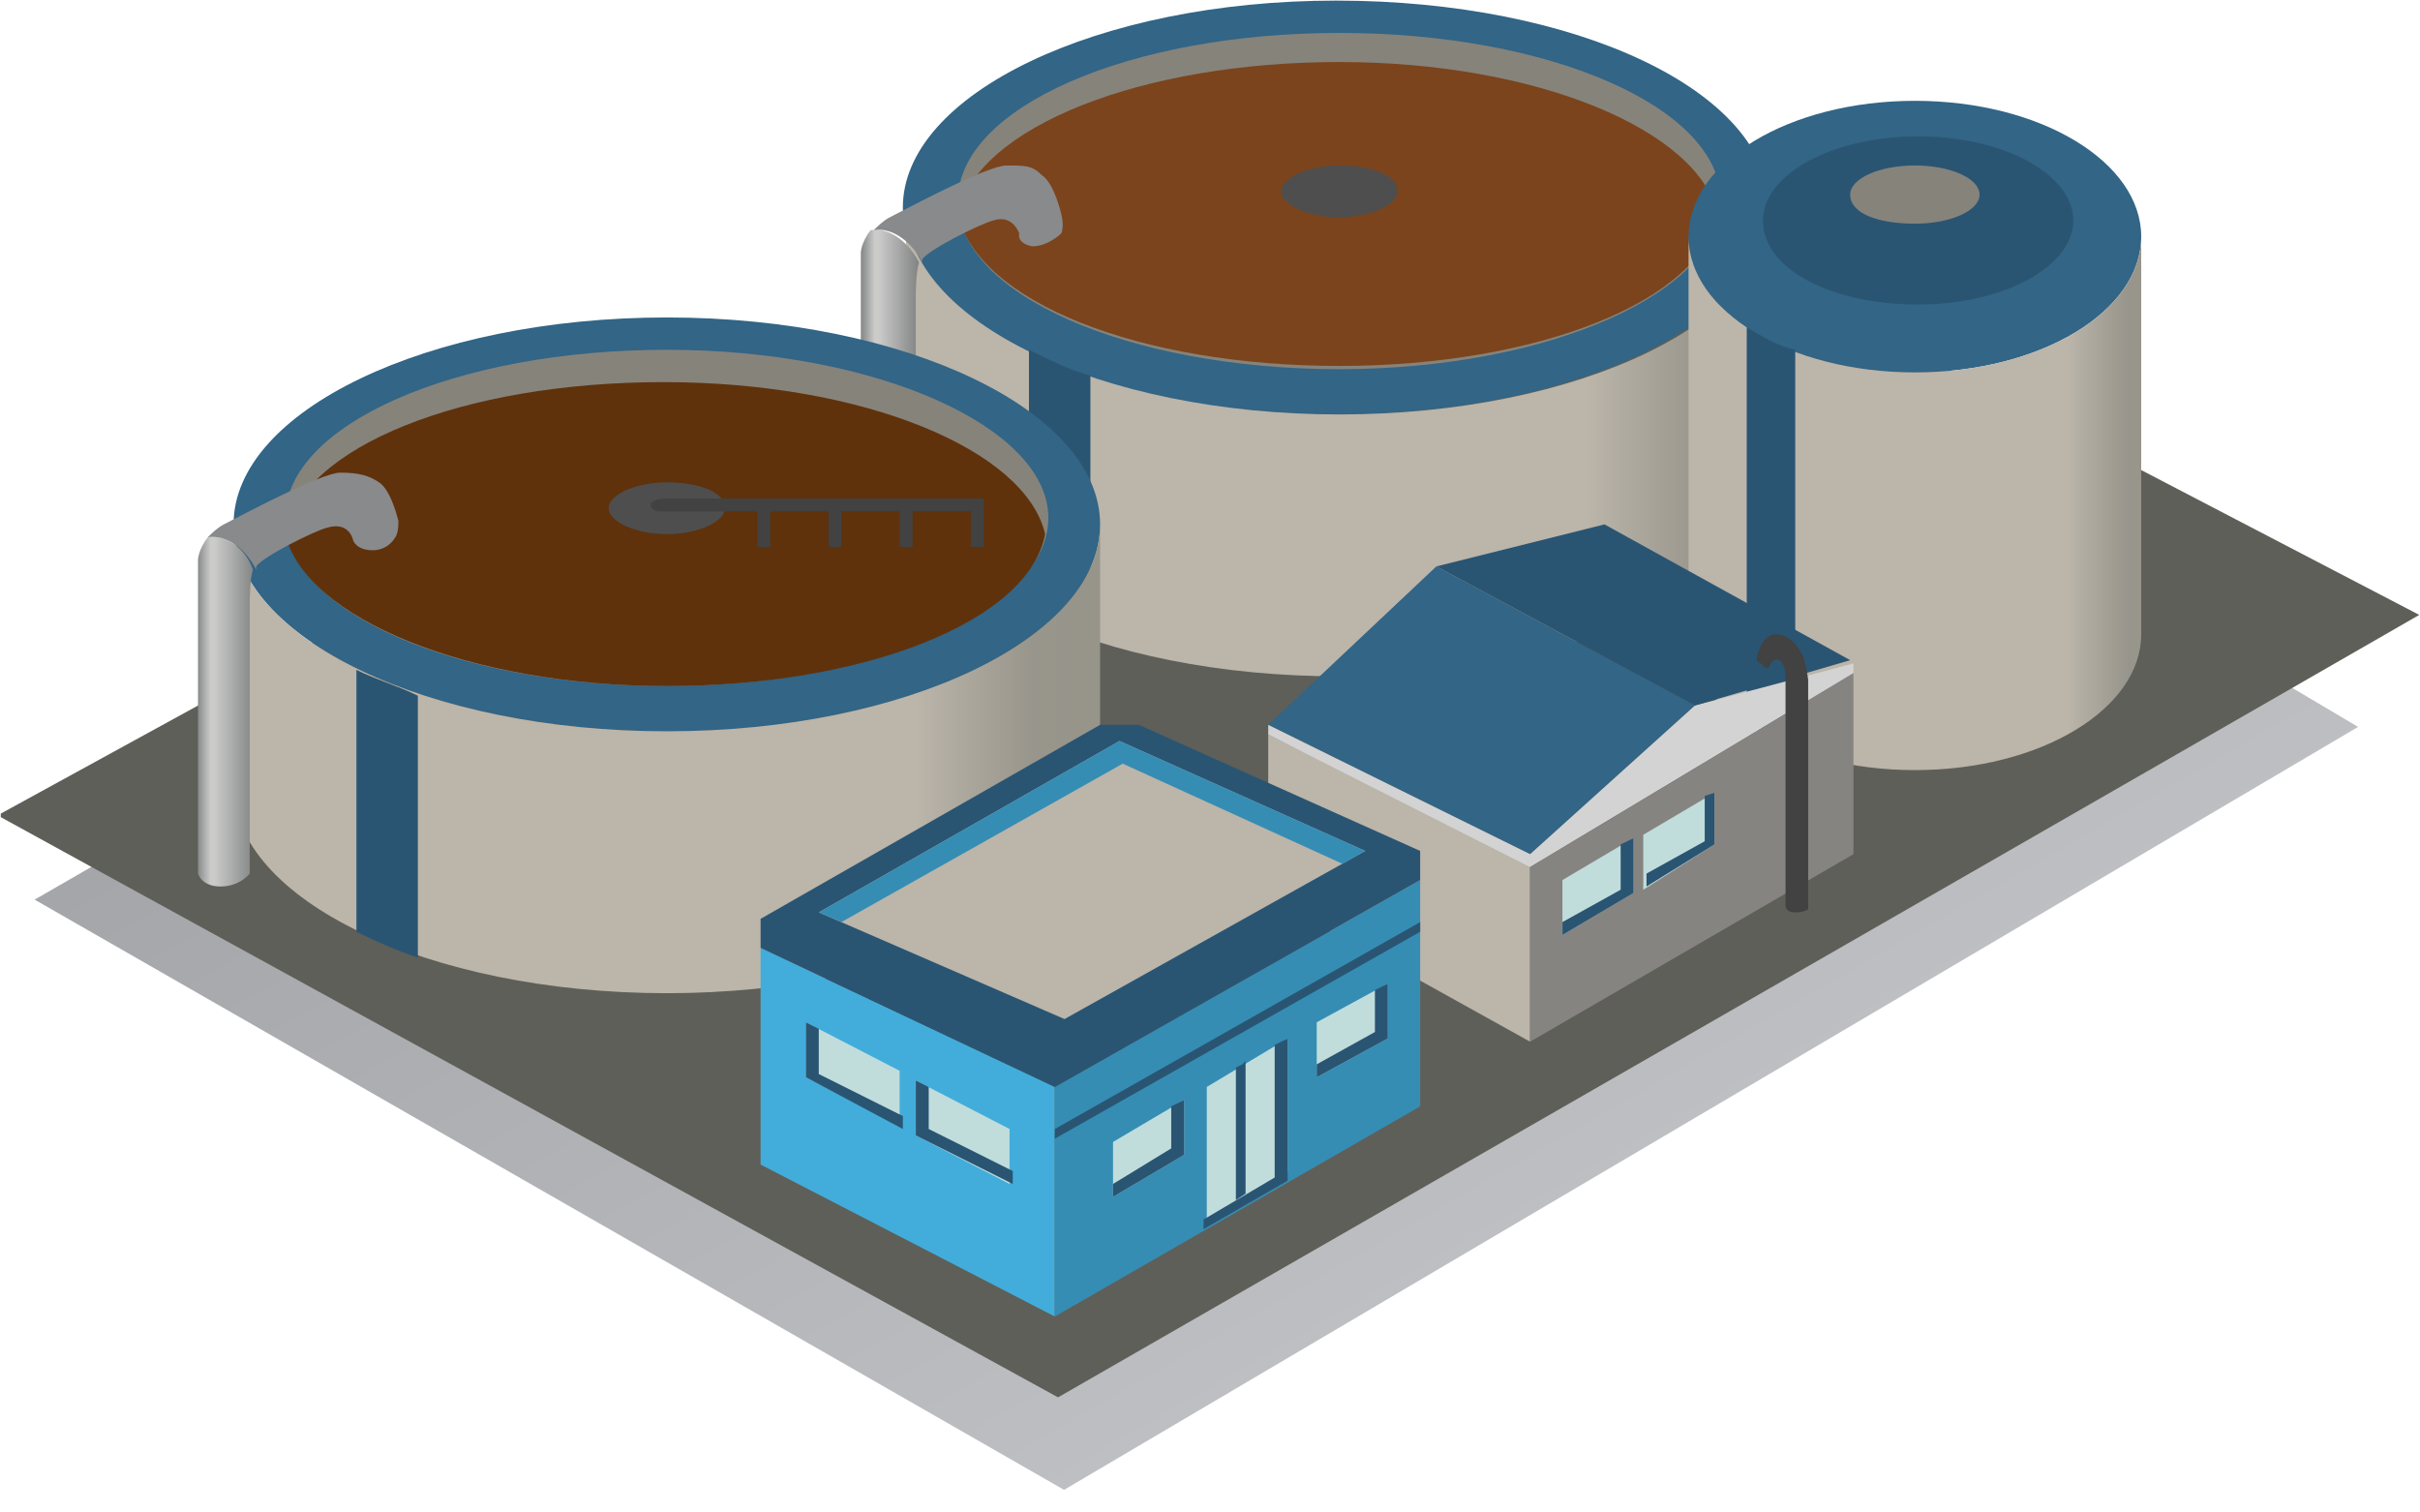 <?xml version="1.0" encoding="UTF-8"?> <svg xmlns="http://www.w3.org/2000/svg" xmlns:xlink="http://www.w3.org/1999/xlink" version="1.1" id="Слой_1" x="0px" y="0px" viewBox="0 0 524 327.4" style="enable-background:new 0 0 524 327.4;" xml:space="preserve"> <style type="text/css"> .st0{fill:#5E5F59;} .st1{fill:#326586;} .st2{fill:url(#SVGID_1_);} .st3{fill:#2A5572;} .st4{fill:#86837B;} .st5{fill:#7B441C;} .st6{fill:#4E4E4E;} .st7{fill:url(#SVGID_00000143594273859686189540000001344743337774882492_);} .st8{fill:url(#SVGID_00000157303246703116709140000011671872113304310429_);} .st9{fill:url(#SVGID_00000107547333675109092330000016088789015779967361_);} .st10{fill:#5F320C;} .st11{fill:#414241;} .st12{fill:url(#SVGID_00000059300486636939793270000003591667668514535845_);} .st13{fill:#BBB5AA;} .st14{fill:#D3D3D3;} .st15{fill:#868481;} .st16{fill:#42ADDB;} .st17{fill:#358DB4;} .st18{fill:#C0DDDC;} .st19{fill:url(#SVGID_00000099629419418422778230000014221808886138293387_);} .st20{fill:url(#SVGID_00000080888152859664609620000001807626975088389769_);} .st21{opacity:0.5;fill:url(#Cube_face_-_top_00000121985042581532590460000007418570199639929234_);} </style> <symbol id="F" viewBox="-37.4 -21.6 74.8 43.2"> <g> <path class="st0" d="M37.4-2.6L-4.7,21.6l-32.8-18L0.1-17l11,0.7L37.4-2.6z"></path> <path class="st1" d="M17.3-15.2c0,3.5-6,6.4-13.4,6.4s-13.4-2.9-13.4-6.4s6-6.4,13.4-6.4S17.3-18.8,17.3-15.2z"></path> <linearGradient id="SVGID_1_" gradientUnits="userSpaceOnUse" x1="5182.452" y1="-8487.233" x2="5183.452" y2="-8487.233" gradientTransform="matrix(26.771 0 0 14.54 -138748.844 123396.406)"> <stop offset="0.809" style="stop-color:#BBB5AA"></stop> <stop offset="0.943" style="stop-color:#98958C"></stop> <stop offset="1" style="stop-color:#97948A"></stop> </linearGradient> <path class="st2" d="M-9.4-15.2c0,3.5,6,6.4,13.4,6.4s13.4-2.9,13.4-6.4v8.1c0,3.5-6,6.4-13.4,6.4S-9.4-3.5-9.4-7.1L-9.4-15.2 C-9.4-15.2-9.4-15.2-9.4-15.2z"></path> <path class="st3" d="M-5.6-10.8v8.1C-5-2.3-4.3-2-3.7-1.8V-10C-4.4-10.2-5-10.5-5.6-10.8z"></path> <g> <path id="E_00000181078432832037575450000014440798781331341247_" class="st4" d="M15.8-15.4c0,2.8-5.3,5.2-11.8,5.2 s-11.8-2.3-11.8-5.2s5.3-5.2,11.8-5.2S15.8-18.3,15.8-15.4z"></path> </g> <path class="st5" d="M4-10.3c6.1,0,11.2-2,11.7-4.7c-0.6-2.6-5.6-4.7-11.7-4.7s-11.2,2-11.8,4.7C-7.2-12.3-2.2-10.3,4-10.3z"></path> <path class="st6" d="M5.8-15.7c0,0.4-0.8,0.8-1.8,0.8s-1.8-0.4-1.8-0.8c0-0.4,0.8-0.8,1.8-0.8S5.8-16.2,5.8-15.7z"></path> <linearGradient id="SVGID_00000130619484834939483690000014951140321832425919_" gradientUnits="userSpaceOnUse" x1="2304.077" y1="-8276.994" x2="2305.077" y2="-8276.994" gradientTransform="matrix(1.76 0 0 10.881 -4065.95 90055.266)"> <stop offset="0" style="stop-color:#898A8B"></stop> <stop offset="0.22" style="stop-color:#CBCBCA"></stop> <stop offset="0.288" style="stop-color:#CBCBCA"></stop> <stop offset="1" style="stop-color:#818383"></stop> </linearGradient> <path style="fill:url(#SVGID_00000130619484834939483690000014951140321832425919_);" d="M-10.5-14.5c-0.3,0.4-0.3,0.7-0.3,0.7V-4 c0,0,0.1,0.4,0.7,0.4S-9.1-4-9.1-4v-8.5c0,0,0-0.7,0.1-1C-9.3-14.1-9.9-14.6-10.5-14.5z"></path> <linearGradient id="SVGID_00000165196089772063606180000007878566642318607289_" gradientUnits="userSpaceOnUse" x1="4468.818" y1="-6091.864" x2="4468.927" y2="-6091.416" gradientTransform="matrix(5.916 0 0 3.009 -26445.185 18317.137)"> <stop offset="0" style="stop-color:#898A8B"></stop> <stop offset="0.22" style="stop-color:#CBCBCA"></stop> <stop offset="0.288" style="stop-color:#CBCBCA"></stop> <stop offset="0.669" style="stop-color:#A1A2A2"></stop> </linearGradient> <path style="fill:url(#SVGID_00000165196089772063606180000007878566642318607289_);" d="M-4.6-15c-0.1-0.4-0.3-1-0.6-1.2 c-0.3-0.3-0.5-0.3-1.1-0.3s-3.2,1.4-3.6,1.6c-0.2,0.1-0.4,0.3-0.5,0.4c0.6-0.1,1.2,0.4,1.5,1c0,0,0,0,0-0.1 c0.2-0.3,1.8-1.1,2.2-1.2c0.6-0.2,0.8,0.4,0.8,0.4S-6-14.1-5.5-14c0.5,0,0.9-0.4,0.9-0.4S-4.5-14.6-4.6-15z"></path> <path class="st1" d="M-30.2-5.4c0-3.5,6-6.4,13.4-6.4S-3.4-8.9-3.4-5.4S-9.4,1-16.8,1S-30.2-1.9-30.2-5.4z"></path> <linearGradient id="SVGID_00000017491182236578956480000018154488952383291539_" gradientUnits="userSpaceOnUse" x1="5182.452" y1="-8487.276" x2="5183.452" y2="-8487.276" gradientTransform="matrix(26.771 0 0 14.541 -138769.594 123415.375)"> <stop offset="0.809" style="stop-color:#BBB5AA"></stop> <stop offset="0.943" style="stop-color:#98958C"></stop> <stop offset="1" style="stop-color:#97948A"></stop> </linearGradient> <path style="fill:url(#SVGID_00000017491182236578956480000018154488952383291539_);" d="M-30.2-5.4c0,3.5,6,6.4,13.4,6.4 S-3.4-1.9-3.4-5.4v8.1c0,3.5-6,6.4-13.4,6.4s-13.4-2.9-13.4-6.4V-5.4C-30.2-5.4-30.2-5.4-30.2-5.4z"></path> <path class="st3" d="M-26.4-0.9v8.1c0.6,0.3,1.3,0.6,1.9,0.8v-8.1C-25.1-0.4-25.8-0.6-26.4-0.9L-26.4-0.9z"></path> <g> <path id="E_00000180349143163636530780000009789375465583494031_" class="st4" d="M-5-5.6c0,2.8-5.3,5.2-11.8,5.2 s-11.8-2.3-11.8-5.2s5.3-5.2,11.8-5.2S-5-8.4-5-5.6z"></path> </g> <path class="st10" d="M-16.8-0.4c6.1,0,11.2-2,11.7-4.7c-0.6-2.6-5.6-4.7-11.8-4.7s-11.2,2-11.7,4.7C-28-2.5-22.9-0.4-16.8-0.4z"></path> <path class="st6" d="M-15-5.9c0,0.4-0.8,0.8-1.8,0.8s-1.8-0.4-1.8-0.8s0.8-0.8,1.8-0.8S-15-6.4-15-5.9z"></path> <path class="st11" d="M-16.8-6.2H-7v1.5h-0.4v-1.1h-1.8v1.1h-0.4v-1.1h-1.8v1.1h-0.4v-1.1h-1.8v1.1h-0.4v-1.1h-3 c0,0-0.3,0-0.3-0.2S-16.8-6.2-16.8-6.2L-16.8-6.2z"></path> <path class="st1" d="M14.8-14.3c0-2.3,3.1-4.2,7-4.2s7,1.9,7,4.2s-3.1,4.2-7,4.2S14.8-12,14.8-14.3z"></path> <linearGradient id="SVGID_00000116922532529483015720000016216393866882995592_" gradientUnits="userSpaceOnUse" x1="4999.117" y1="-8561.607" x2="5000.117" y2="-8561.607" gradientTransform="matrix(14.052 0 0 16.503 -70232.844 141286.125)"> <stop offset="0.809" style="stop-color:#BBB5AA"></stop> <stop offset="0.943" style="stop-color:#98958C"></stop> <stop offset="1" style="stop-color:#97948A"></stop> </linearGradient> <path style="fill:url(#SVGID_00000116922532529483015720000016216393866882995592_);" d="M14.8-14.3c0,2.3,3.1,4.2,7,4.2 s7-1.9,7-4.2V-2c0,2.3-3.1,4.2-7,4.2s-7-1.9-7-4.2C14.8-2,14.8-14.3,14.8-14.3z"></path> <path class="st3" d="M16.6-11.5V0.8c0.5,0.3,1,0.5,1.5,0.7v-12.3C17.6-10.9,17.1-11.2,16.6-11.5z M17.1-14.8 c0-1.4,2.1-2.6,4.8-2.6s4.8,1.2,4.8,2.6s-2.1,2.6-4.8,2.6S17.1-13.3,17.1-14.8z"></path> <path class="st4" d="M19.8-15.6c0-0.5,0.9-0.9,2-0.9s2,0.4,2,0.9s-0.9,0.9-2,0.9S19.8-15,19.8-15.6z"></path> <path class="st13" d="M9.9,10.6L1.8,6.1v-5l8.1,4V10.6z"></path> <path class="st1" d="M7-4.1L1.8,0.8l8.1,4L15,0.2L7-4.1z"></path> <path class="st14" d="M9.9,5.2l10-6v-0.3L15,0.2L9.9,4.8l-8.1-4v0.3L9.9,5.2z"></path> <path class="st15" d="M9.9,5.2v5.4l10-5.8v-5.6L9.9,5.2z"></path> <path class="st3" d="M15,0.2L7-4.1l5.2-1.3l7.6,4.2L15,0.2z"></path> <path class="st11" d="M16.9-1.2C17-1.1,17.1-1.1,17.1-1c0.2,0.1,0.2,0,0.2,0s0.1-0.3,0.3-0.2s0.2,0.5,0.2,0.5v7.1 c0,0,0,0.2,0.3,0.2s0.4-0.1,0.4-0.1v-7.1c0,0-0.1-0.7-0.2-0.8C18.1-1.8,17.8-2,17.5-2C17-2,16.9-1.2,16.9-1.2z"></path> <path class="st16" d="M-4.8,19.1l-9.1-4.7V7.7l9.1,4.3V19.1z"></path> <path class="st17" d="M-4.8,12v7.1l11.3-6.5v-7L-4.8,12z"></path> <path class="st3" d="M6.5,5.6L-4.8,12l-9.1-4.3V6.8l10.5-6l1.2,0l8.7,3.9L6.5,5.6z M-4.8,13.3L6.5,6.9v0.3l-11.3,6.4V13.3z"></path> <path class="st13" d="M-4.5,9.9l9.3-5.2l-7.6-3.4l-9.3,5.3L-4.5,9.9z"></path> <path class="st17" d="M-2.7,2l6.8,3.1l0.7-0.4l-7.6-3.4l-9.3,5.3l0.7,0.3L-2.7,2z"></path> <path class="st18" d="M-9.1,13.5v-1.7l2.9,1.5V15L-9.1,13.5z"></path> <path class="st3" d="M-9.1,13.5v-1.7l0.4,0.2l0,1.3l2.6,1.3V15L-9.1,13.5z"></path> <path class="st18" d="M5.5,10.5V8.8L3.3,10v1.7L5.5,10.5z"></path> <path class="st3" d="M5.5,10.5V8.8L5.1,9l0,1.3l-1.8,1v0.4L5.5,10.5z"></path> <path class="st18" d="M-0.8,14.1v-1.7L-3,13.7v1.7L-0.8,14.1z"></path> <path class="st3" d="M-0.8,14.1v-1.7l-0.4,0.2l0,1.3L-3,15v0.4L-0.8,14.1z"></path> <path class="st18" d="M2.4,14.6v-4.1L-0.1,12v4.1L2.4,14.6z"></path> <g> <path class="st3" d="M2.4,14.9v-4.4l-0.4,0.2l0,4.1l-2.2,1.3v0.3L2.4,14.9z"></path> <path class="st3" d="M1,11.3l-0.2,0.1v4.1l0.3-0.2v-4.1L1,11.3z"></path> </g> <path class="st18" d="M-12.5,11.7V10l2.9,1.5v1.7L-12.5,11.7z"></path> <path class="st3" d="M-12.5,11.7V10l0.4,0.2l0,1.4l2.6,1.3v0.4L-12.5,11.7z"></path> <path class="st18" d="M13.1,6V4.3l-2.2,1.3v1.7L13.1,6z"></path> <path class="st3" d="M13.1,6V4.3l-0.4,0.2l0,1.4l-1.8,1v0.4L13.1,6z"></path> <path class="st18" d="M15.6,4.5V2.9l-2.2,1.3v1.7L15.6,4.5z"></path> <path class="st3" d="M15.6,4.5V2.9L15.3,3l0,1.4l-1.8,1v0.4L15.6,4.5z"></path> <linearGradient id="SVGID_00000052104385729094054660000005099493542968567715_" gradientUnits="userSpaceOnUse" x1="2304.077" y1="-8276.917" x2="2305.077" y2="-8276.917" gradientTransform="matrix(1.76 0 0 10.88 -4086.486 90055.688)"> <stop offset="0" style="stop-color:#898A8B"></stop> <stop offset="0.22" style="stop-color:#CBCBCA"></stop> <stop offset="0.288" style="stop-color:#CBCBCA"></stop> <stop offset="1" style="stop-color:#818383"></stop> </linearGradient> <path style="fill:url(#SVGID_00000052104385729094054660000005099493542968567715_);" d="M-31-5c-0.3,0.4-0.3,0.7-0.3,0.7v9.7 c0,0,0.1,0.4,0.7,0.4c0.6,0,0.9-0.4,0.9-0.4V-3c0,0,0-0.7,0.1-1C-29.8-4.6-30.4-5.1-31-5z"></path> <linearGradient id="SVGID_00000178192033144134687880000006111360962653793434_" gradientUnits="userSpaceOnUse" x1="4468.818" y1="-6091.864" x2="4468.927" y2="-6091.416" gradientTransform="matrix(5.916 0 0 3.009 -26465.721 18326.641)"> <stop offset="0" style="stop-color:#898A8B"></stop> <stop offset="0.22" style="stop-color:#CBCBCA"></stop> <stop offset="0.288" style="stop-color:#CBCBCA"></stop> <stop offset="0.669" style="stop-color:#A1A2A2"></stop> </linearGradient> <path style="fill:url(#SVGID_00000178192033144134687880000006111360962653793434_);" d="M-25.1-5.5c-0.1-0.4-0.3-1-0.6-1.2 S-26.3-7-26.9-7c-0.6,0-3.2,1.4-3.6,1.6C-30.7-5.3-30.9-5.1-31-5c0.6-0.1,1.2,0.4,1.5,1c0,0,0,0,0-0.1c0.2-0.3,1.8-1.1,2.2-1.2 c0.7-0.2,0.8,0.4,0.8,0.4s0.1,0.3,0.6,0.3S-25.2-5-25.2-5S-25.1-5.1-25.1-5.5z"></path> </g> </symbol> <linearGradient id="Cube_face_-_top_00000005959489754391107750000001623692060430475176_" gradientUnits="userSpaceOnUse" x1="62.788" y1="82.846" x2="-47.851" y2="274.477" gradientTransform="matrix(-1 0 0 1 267.952 0)"> <stop offset="0" style="stop-color:#4A4E55"></stop> <stop offset="1" style="stop-color:#7C8087"></stop> </linearGradient> <polygon id="Cube_face_-_top_00000056414788022439789490000016390878658599898546_" style="opacity:0.5;fill:url(#Cube_face_-_top_00000005959489754391107750000001623692060430475176_);" points=" 230.4,322.6 510.6,157.4 294.4,29.3 7.5,194.8 "></polygon> <use xlink:href="#F" width="74.8" height="43.2" x="-37.4" y="-21.6" transform="matrix(7.001 0 0 7.001 262.004 151.35)" style="overflow:visible;"></use> </svg> 
